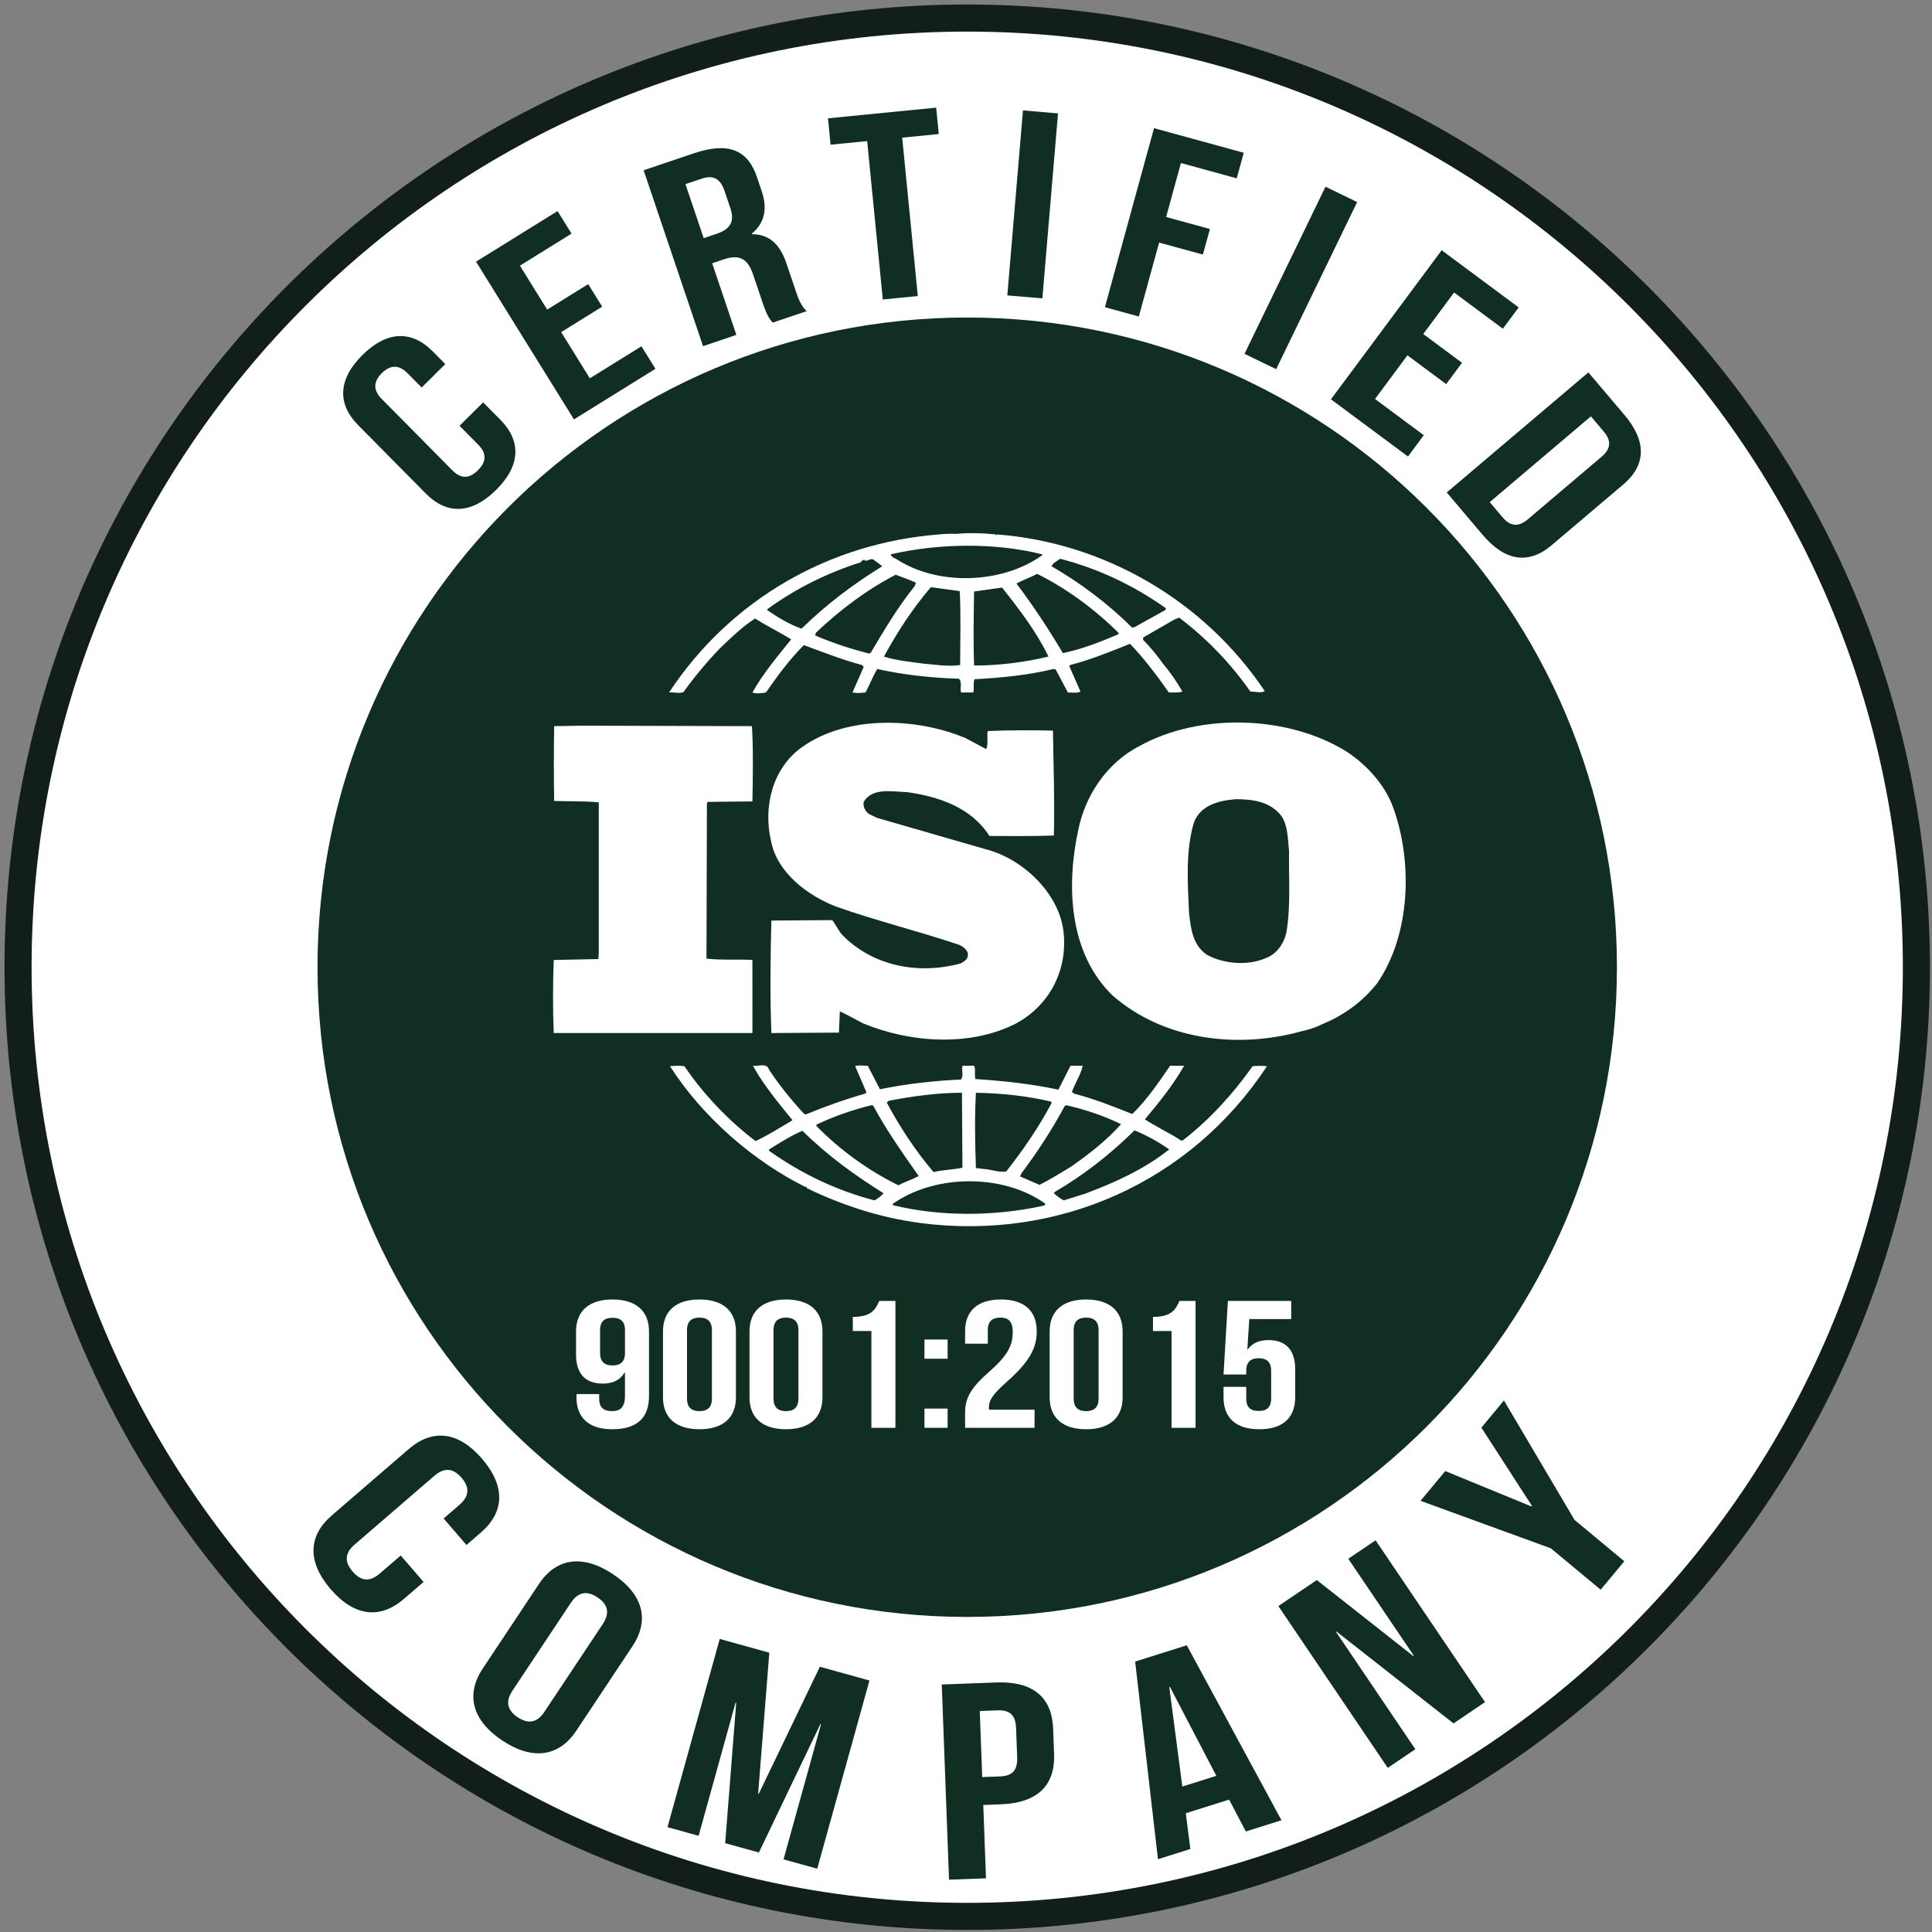<svg width="214" height="214" viewBox="0 0 214 214" fill="none" xmlns="http://www.w3.org/2000/svg">
<rect x="0" y="0" width="214" height="214" fill="#808080" stroke="none"/>
<path d="M107.136 212.272C165.201 212.272 212.272 165.201 212.272 107.136C212.272 49.071 165.201 2 107.136 2C49.071 2 2 49.071 2 107.136C2 165.201 49.071 212.272 107.136 212.272Z" fill="white" stroke="#111E1B" stroke-width="3" stroke-miterlimit="10"/>
<path d="M107.136 179.102C146.882 179.102 179.102 146.882 179.102 107.136C179.102 67.39 146.882 35.17 107.136 35.17C67.39 35.17 35.17 67.39 35.17 107.136C35.17 146.882 67.39 179.102 107.136 179.102Z" fill="#102E21"/>
<path d="M154.267 89.312C153.367 86.952 151.521 84.845 149.274 83.328C142.787 79.209 132.901 78.913 126.217 82.637C122.571 84.497 120.177 88.177 119.43 91.962C118.079 98.185 118.426 105.589 123.219 110.252C128.812 115.153 136.946 116.236 144.181 114.223C144.524 114.157 145.614 113.884 146.366 113.484L146.579 113.393C148.825 112.459 150.968 110.938 152.567 108.878C156.261 103.482 156.514 95.391 154.267 89.312ZM142.486 103.286C142.234 104.465 141.439 105.69 140.188 106.132C138.194 107.009 135.499 106.767 133.652 105.741C132.105 104.658 131.905 102.847 131.705 101.131C131.553 97.75 131.31 94.169 132.257 91.075C133 89.159 135.047 88.668 136.897 88.524C138.844 88.524 140.735 88.82 141.938 90.388C142.686 91.513 142.638 92.987 142.786 94.312C142.734 97.107 142.986 100.44 142.486 103.286Z" fill="white"/>
<path d="M83.342 106.333C81.695 106.233 79.848 106.376 78.254 106.181L78.302 88.964L78.402 88.82L83.343 88.772C83.396 85.978 83.443 82.98 83.291 80.433L64.48 80.381L61.382 80.433C61.334 83.032 61.334 86.069 61.382 88.72C63.081 88.772 64.676 88.72 66.323 88.872V105.546L66.275 106.232L61.334 106.332C61.23 109.073 61.23 111.724 61.334 114.423H83.343L83.342 106.333Z" fill="white"/>
<path d="M138.742 118.1C136.648 121.094 134.002 123.988 131.112 126.239C131.008 126.391 130.708 126.334 130.613 126.191C129.361 125.409 128.014 124.77 126.815 123.988C128.414 122.077 129.962 120.164 131.16 118.048H129.609C128.366 119.869 127.067 121.781 125.419 123.397C123.221 122.516 121.226 121.729 118.979 121.138L118.731 120.951C119.079 119.96 119.726 119.031 119.926 118.048H118.579L117.233 120.698C114.291 120.06 111.045 119.716 108.051 119.521C107.899 119.082 108.099 118.444 107.899 118.047H106.604C106.5 118.638 106.752 119.082 106.452 119.573C103.358 119.716 100.364 120.059 97.47 120.655L96.119 118.047C95.624 118.047 95.072 117.952 94.724 118.1L95.971 120.994L95.823 121.138C93.572 121.781 91.382 122.568 89.236 123.446L89.036 123.346C87.637 121.825 86.29 120.165 85.191 118.496C84.943 117.658 83.944 118.148 83.396 118.048C84.591 120.208 86.19 122.119 87.785 124.084C86.438 124.87 85.095 125.748 83.691 126.391C80.697 124.132 77.907 121.19 75.809 118.101C75.209 118.006 74.814 118.048 74.21 118.101C77.804 123.694 83.396 128.595 89.237 131.489C89.237 131.489 89.237 131.445 89.289 131.445C89.332 131.445 89.432 131.536 89.332 131.589C93.277 133.501 97.471 134.874 101.911 135.465C117.234 137.473 131.859 130.954 140.342 118.101C139.898 118.047 139.242 118.047 138.742 118.1ZM117.932 122.515L118.079 122.415C120.23 122.905 122.273 123.593 124.171 124.523C122.572 126.334 120.525 127.908 118.631 129.229C117.484 129.915 116.332 130.658 115.133 131.24L112.991 130.31L113.139 129.971C114.938 127.569 116.537 125.112 117.932 122.515ZM108.098 121.041C110.945 121.094 113.791 121.389 116.433 122.023L116.485 122.171C115.09 124.817 113.34 127.372 111.444 129.772C110.593 129.871 109.797 129.532 108.95 129.481L108.098 129.38C107.998 126.486 107.946 123.936 108.098 121.041ZM98.469 121.923C101.063 121.433 103.757 121.041 106.551 121.041L106.603 129.337C105.552 129.576 104.405 129.576 103.405 129.827C101.358 127.415 99.664 124.817 98.217 122.118L98.469 121.923ZM90.43 124.575C92.381 123.64 94.424 122.95 96.518 122.415L96.722 122.467C98.165 125.166 99.963 127.713 101.759 130.263C101.064 130.658 100.212 130.897 99.517 131.293C96.223 129.676 93.077 127.417 90.431 124.719L90.43 124.575ZM96.87 132.961C92.676 131.878 88.783 130.015 85.19 127.468V127.316C86.389 126.586 87.589 125.8 88.883 125.256C91.729 128.06 94.671 130.166 97.869 132.174C97.617 132.47 97.217 132.766 96.87 132.961ZM115.386 133.595C110.098 134.729 104.204 134.774 98.916 133.5C98.816 133.256 99.164 133.205 99.316 133.061C103.957 130.067 111.193 130.067 115.738 133.299C115.885 133.595 115.485 133.5 115.386 133.595ZM120.178 132.226L117.832 132.961C117.432 132.766 117.084 132.47 116.732 132.174L116.832 132.026C120.026 130.166 122.92 127.907 125.666 125.208C127.013 125.747 128.312 126.486 129.512 127.315C126.719 129.533 123.472 130.997 120.178 132.226Z" fill="white"/>
<path d="M75.708 76.654C76.907 74.985 78.255 73.369 79.75 71.8C81.045 70.574 82.244 69.397 83.643 68.51C84.942 69.344 86.389 70.039 87.636 70.822C86.089 72.725 84.495 74.646 83.343 76.702C83.691 76.854 84.343 76.806 84.843 76.702C86.09 74.89 87.437 73.073 89.036 71.457C91.178 72.244 93.277 73.074 95.476 73.664L95.672 73.86L94.425 76.702C94.977 76.806 95.325 76.754 95.872 76.702C96.32 75.872 96.667 74.942 97.167 74.103C100.065 74.746 103.112 75.085 106.206 75.18C106.605 75.528 106.306 76.262 106.454 76.701H107.801C107.948 76.218 107.753 75.671 107.948 75.236C110.847 75.084 113.888 74.788 116.691 74.102L116.935 74.154L118.282 76.701C118.734 76.701 119.329 76.805 119.681 76.601L118.43 73.763L118.534 73.663C120.824 73.072 122.975 72.19 125.17 71.312C126.721 72.928 128.164 74.841 129.468 76.7C130.015 76.7 130.563 76.752 130.963 76.6C130.363 75.527 129.612 74.449 128.816 73.51C128.164 72.58 127.469 71.75 126.617 70.868V70.616L130.111 68.609L130.615 68.413C133.656 70.716 136.35 73.51 138.497 76.6C139.096 76.6 139.597 76.804 140.096 76.557C133.405 66.554 122.375 60.123 110.452 59.197L110.399 59.293L110.299 59.197C108.952 59.053 107.301 58.997 105.854 59.14C105.307 59.097 104.659 59.14 104.007 59.197C92.031 60.122 81.003 66.258 74.111 76.7C74.608 76.654 75.208 76.853 75.708 76.654ZM96.422 72.343L96.222 72.386C94.176 71.851 92.176 71.208 90.282 70.378L90.378 70.082C93.124 67.484 96.018 65.324 99.212 63.66C99.963 63.956 100.711 64.199 101.458 64.546L101.31 64.929C99.411 67.289 97.917 69.836 96.422 72.343ZM106.351 73.664C104.956 73.86 103.709 73.621 102.305 73.512C100.962 73.317 99.263 73.173 97.916 72.726C99.363 70.04 101.062 67.438 103.109 65.039L106.302 65.474C106.451 68.019 106.351 70.965 106.351 73.664ZM107.898 73.716C107.798 71.109 107.85 68.219 107.898 65.52C108.897 65.377 109.992 65.225 110.992 65.081C112.939 67.527 114.838 70.039 116.137 72.724C113.439 73.369 110.692 73.716 107.898 73.716ZM123.824 70.279C121.873 71.109 119.875 71.896 117.732 72.343C116.186 69.744 114.491 67.146 112.587 64.634C113.286 64.252 114.138 63.956 114.885 63.565C118.136 65.182 121.277 67.485 123.919 70.126L123.824 70.279ZM117.432 61.892C121.626 62.974 125.567 64.834 129.161 67.385L129.061 67.581L125.619 69.493H125.367C122.725 66.851 119.631 64.548 116.484 62.727C116.585 62.383 117.084 62.136 117.432 61.892ZM115.437 61.401V61.501C111.092 64.634 104.056 64.929 99.467 62.036C99.211 61.84 98.715 61.744 98.663 61.401C103.957 60.18 110.193 60.08 115.437 61.401ZM84.989 67.485C88.135 65.182 91.629 63.465 95.323 62.288C95.475 62.136 95.571 61.993 95.77 61.993V62.093C96.17 62.189 96.47 61.745 96.817 62.037C97.117 62.289 97.469 62.484 97.717 62.728C94.623 64.635 91.577 66.895 88.783 69.637C87.436 69.154 86.189 68.416 84.99 67.582L84.989 67.485Z" fill="white"/>
<path d="M106.403 106.715C101.71 107.993 96.617 107.019 93.224 103.483C92.828 102.992 92.577 102.409 92.176 101.918L85.441 101.967C85.337 105.937 85.289 110.5 85.441 114.425L92.924 114.377L93.024 112.022C93.876 112.412 94.723 112.903 95.571 113.342C100.763 115.502 107.447 115.993 112.588 113.342C116.334 111.287 118.332 107.316 117.78 103.039C117.233 98.876 113.24 95.096 109.198 94.071L97.118 90.586L96.222 90.143C95.822 89.804 95.571 89.365 95.67 88.822C96.618 87.205 98.816 87.697 100.463 87.74C103.957 88.231 107.55 89.409 109.597 92.598C111.791 92.598 114.337 92.641 116.732 92.546C116.832 88.526 116.689 84.998 116.632 80.926C114.386 80.874 111.64 80.874 109.397 80.978C109.297 81.56 109.493 82.39 109.245 82.981L106.951 81.756C101.459 79.453 93.772 79.21 88.783 82.791C85.537 85.142 84.542 89.365 85.389 93.089C86.036 96.618 89.43 99.216 92.676 100.441C97.117 102.01 101.758 103.144 106.256 104.66C106.703 104.86 107.299 105.304 107.203 105.843C107.203 106.276 106.751 106.529 106.403 106.715Z" fill="white"/>
<path d="M71.887 154.658C71.887 157.027 70.58 158.312 67.822 158.312C65.209 158.312 63.854 157.027 63.854 154.779V154.418H66.37V154.92C66.37 155.924 66.902 156.305 67.749 156.305C68.693 156.305 69.225 155.924 69.225 154.578V152.029H69.177C68.717 152.832 67.943 153.254 66.757 153.254C64.797 153.254 63.805 152.11 63.805 150.042V147.472C63.805 145.224 65.233 143.939 67.846 143.939C70.459 143.939 71.887 145.224 71.887 147.472V154.658ZM69.226 149.861V147.332C69.226 146.328 68.694 145.967 67.847 145.967C67 145.967 66.468 146.328 66.468 147.332V149.861C66.468 150.865 67 151.246 67.847 151.246C68.693 151.246 69.226 150.864 69.226 149.861Z" fill="white"/>
<path d="M73.436 147.472C73.436 145.224 74.864 143.939 77.477 143.939C80.09 143.939 81.517 145.224 81.517 147.472V154.779C81.517 157.027 80.09 158.312 77.477 158.312C74.864 158.312 73.436 157.027 73.436 154.779V147.472ZM76.097 154.92C76.097 155.924 76.629 156.305 77.477 156.305C78.323 156.305 78.856 155.924 78.856 154.92V147.332C78.856 146.328 78.323 145.947 77.477 145.947C76.629 145.947 76.097 146.328 76.097 147.332V154.92Z" fill="white"/>
<path d="M83.018 147.472C83.018 145.224 84.446 143.939 87.059 143.939C89.672 143.939 91.1 145.224 91.1 147.472V154.779C91.1 157.027 89.672 158.312 87.059 158.312C84.446 158.312 83.018 157.027 83.018 154.779V147.472ZM85.68 154.92C85.68 155.924 86.212 156.305 87.059 156.305C87.906 156.305 88.438 155.924 88.438 154.92V147.332C88.438 146.328 87.906 145.947 87.059 145.947C86.212 145.947 85.68 146.328 85.68 147.332V154.92Z" fill="white"/>
<path d="M94.464 145.867C96.521 145.867 96.98 145.044 97.392 144.101H99.182V158.153H96.521V147.433H94.464V145.867Z" fill="white"/>
<path d="M104.964 148.375V150.503H102.399V148.375H104.964ZM104.964 156.024V158.152H102.399V156.024H104.964Z" fill="white"/>
<path d="M110.795 145.946C109.948 145.946 109.416 146.327 109.416 147.331V148.837H106.9V147.472C106.9 145.224 108.255 143.939 110.868 143.939C113.481 143.939 114.836 145.224 114.836 147.472C114.836 149.339 114.013 150.845 111.545 153.033C109.972 154.438 109.537 155.101 109.537 155.844C109.537 155.944 109.537 156.044 109.561 156.145H114.594V158.152H106.9V156.425C106.9 154.859 107.578 153.675 109.562 151.949C111.594 150.162 112.175 149.058 112.175 147.553C112.175 146.287 111.642 145.946 110.795 145.946Z" fill="white"/>
<path d="M116.265 147.472C116.265 145.224 117.693 143.939 120.306 143.939C122.919 143.939 124.347 145.224 124.347 147.472V154.779C124.347 157.027 122.919 158.312 120.306 158.312C117.693 158.312 116.265 157.027 116.265 154.779V147.472ZM118.927 154.92C118.927 155.924 119.459 156.305 120.306 156.305C121.153 156.305 121.685 155.924 121.685 154.92V147.332C121.685 146.328 121.153 145.947 120.306 145.947C119.459 145.947 118.927 146.328 118.927 147.332V154.92Z" fill="white"/>
<path d="M127.71 145.867C129.767 145.867 130.227 145.044 130.638 144.101H132.428V158.153H129.767V147.433H127.71V145.867Z" fill="white"/>
<path d="M138.041 153.616V154.921C138.041 155.925 138.573 156.286 139.42 156.286C140.267 156.286 140.799 155.925 140.799 154.921V151.829C140.799 150.825 140.267 150.444 139.42 150.444C138.573 150.444 138.041 150.825 138.041 151.829V152.251H135.525L136.009 144.101H143.026V146.108H138.38L138.162 149.46H138.21C138.694 148.798 139.444 148.436 140.509 148.436C142.469 148.436 143.461 149.58 143.461 151.648V154.78C143.461 157.028 142.106 158.313 139.493 158.313C136.88 158.313 135.525 157.028 135.525 154.78V153.616H138.041Z" fill="white"/>
<path d="M53.516 44.571L55.438 46.513C57.752 48.852 57.665 51.584 54.946 54.274C52.227 56.964 49.495 57.022 47.181 54.683L39.66 47.08C37.346 44.741 37.433 42.009 40.152 39.319C42.871 36.629 45.603 36.571 47.917 38.91L49.322 40.33L46.704 42.921L45.154 41.355C44.121 40.31 43.175 40.462 42.294 41.333C41.413 42.205 41.252 43.15 42.285 44.194L50.095 52.089C51.128 53.134 52.054 52.961 52.935 52.09C53.816 51.218 53.998 50.294 52.965 49.25L50.899 47.161L53.516 44.571Z" fill="#102E21"/>
<path d="M60.609 34.292L65.153 31.472L66.701 33.968L62.158 36.788L65.334 41.905L71.05 38.357L72.6 40.853L63.574 46.455L52.73 28.983L61.757 23.381L63.306 25.877L57.589 29.425L60.609 34.292Z" fill="#102E21"/>
<path d="M85.59 35.735C85.219 35.302 84.982 35.041 84.446 33.455L83.412 30.393C82.801 28.584 81.837 28.165 80.16 28.732L78.885 29.163L81.563 37.095L77.872 38.342L71.293 18.859L76.863 16.978C80.688 15.686 82.83 16.606 83.845 19.612L84.362 21.143C85.039 23.147 84.699 24.688 83.271 25.883L83.29 25.939C85.352 25.956 86.444 27.199 87.13 29.231L88.145 32.237C88.465 33.183 88.733 33.868 89.346 34.467L85.59 35.735ZM75.925 20.396L77.946 26.38L79.389 25.893C80.765 25.428 81.435 24.644 80.908 23.085L80.259 21.165C79.789 19.773 79.012 19.354 77.703 19.796L75.925 20.396Z" fill="#102E21"/>
<path d="M91.714 13.104L103.696 11.923L103.984 14.847L99.931 15.246L101.662 32.791L97.785 33.173L96.054 15.628L92.001 16.027L91.714 13.104Z" fill="#102E21"/>
<path d="M113.309 12.229L117.191 12.559L115.459 33.05L111.577 32.721L113.309 12.229Z" fill="#102E21"/>
<path d="M129.166 24.036L134.016 25.366L133.239 28.199L128.389 26.87L126.143 35.058L122.386 34.028L127.826 14.196L137.765 16.921L136.988 19.754L130.806 18.059L129.166 24.036Z" fill="#102E21"/>
<path d="M146.821 20.684L150.326 22.384L141.355 40.891L137.85 39.191L146.821 20.684Z" fill="#102E21"/>
<path d="M157.647 36.998L161.94 40.187L160.188 42.546L155.896 39.358L152.305 44.194L157.706 48.205L155.954 50.564L147.426 44.23L159.689 27.718L168.217 34.052L166.465 36.411L161.064 32.4L157.647 36.998Z" fill="#102E21"/>
<path d="M175.938 41.248L179.923 45.948C182.442 48.92 182.312 51.537 179.802 53.665L171.868 60.392C169.358 62.52 166.754 62.221 164.234 59.249L160.249 54.549L175.938 41.248ZM176.216 46.119L165.01 55.62L166.43 57.295C167.232 58.24 168.116 58.466 169.237 57.516L177.395 50.599C178.516 49.649 178.438 48.74 177.636 47.794L176.216 46.119Z" fill="#102E21"/>
<path d="M46.917 175.228L44.74 177.105C42.118 179.366 39.257 179.077 36.629 176.03C34.001 172.983 34.136 170.112 36.758 167.851L45.279 160.503C47.901 158.242 50.762 158.532 53.39 161.579C56.018 164.626 55.882 167.497 53.26 169.758L51.668 171.131L49.137 168.196L50.893 166.683C52.063 165.674 51.973 164.668 51.121 163.681C50.27 162.693 49.289 162.456 48.119 163.465L39.27 171.095C38.1 172.104 38.214 173.088 39.065 174.076C39.917 175.063 40.873 175.321 42.044 174.312L44.385 172.295L46.917 175.228Z" fill="#102E21"/>
<path d="M59.699 175.449C61.615 172.566 64.54 172.135 67.891 174.362C71.242 176.589 71.977 179.453 70.061 182.336L63.834 191.706C61.918 194.589 58.992 195.02 55.642 192.793C52.291 190.566 51.556 187.702 53.472 184.819L59.699 175.449ZM56.764 187.267C55.909 188.554 56.266 189.497 57.352 190.218C58.438 190.94 59.445 190.904 60.301 189.617L66.768 179.887C67.623 178.6 67.266 177.657 66.18 176.936C65.094 176.214 64.087 176.25 63.231 177.537L56.764 187.267Z" fill="#102E21"/>
<path d="M83.978 198.662L84.05 198.682L90.814 184.619L96.306 186.144L90.522 206.99L86.788 205.954L90.936 191.004L90.865 190.984L84.059 205.197L80.326 204.161L81.546 188.622L81.474 188.602L77.382 203.343L73.936 202.386L79.722 181.54L85.213 183.065L83.978 198.662Z" fill="#102E21"/>
<path d="M116.651 191.476L116.756 194.287C116.885 197.747 114.944 199.706 110.849 199.858L108.913 199.93L109.215 208.053L105.12 208.206L104.316 186.585L110.347 186.36C114.442 186.207 116.522 188.016 116.651 191.476ZM108.525 189.521L108.797 196.841L110.733 196.769C112.036 196.72 112.725 196.2 112.668 194.656L112.547 191.413C112.489 189.868 111.764 189.401 110.461 189.449L108.525 189.521Z" fill="#102E21"/>
<path d="M141.942 201.62L137.998 202.865L136.142 199.334L131.346 200.848L131.851 204.805L128.263 205.937L125.735 184.046L131.455 182.241L141.942 201.62ZM130.961 197.89L134.727 196.701L129.589 186.848L129.518 186.87L130.961 197.89Z" fill="#102E21"/>
<path d="M148.056 180.731L147.994 180.773L156.772 193.754L153.717 195.82L141.598 177.897L145.857 175.017L156.537 183.429L156.599 183.387L149.345 172.659L152.369 170.614L164.488 188.537L161 190.895L148.056 180.731Z" fill="#102E21"/>
<path d="M171.783 171.502L157.347 166.24L160.086 162.945L169.646 166.868L169.694 166.811L164.087 158.132L166.587 155.124L174.402 168.351L179.917 172.934L177.298 176.086L171.783 171.502Z" fill="#102E21"/>
</svg>
